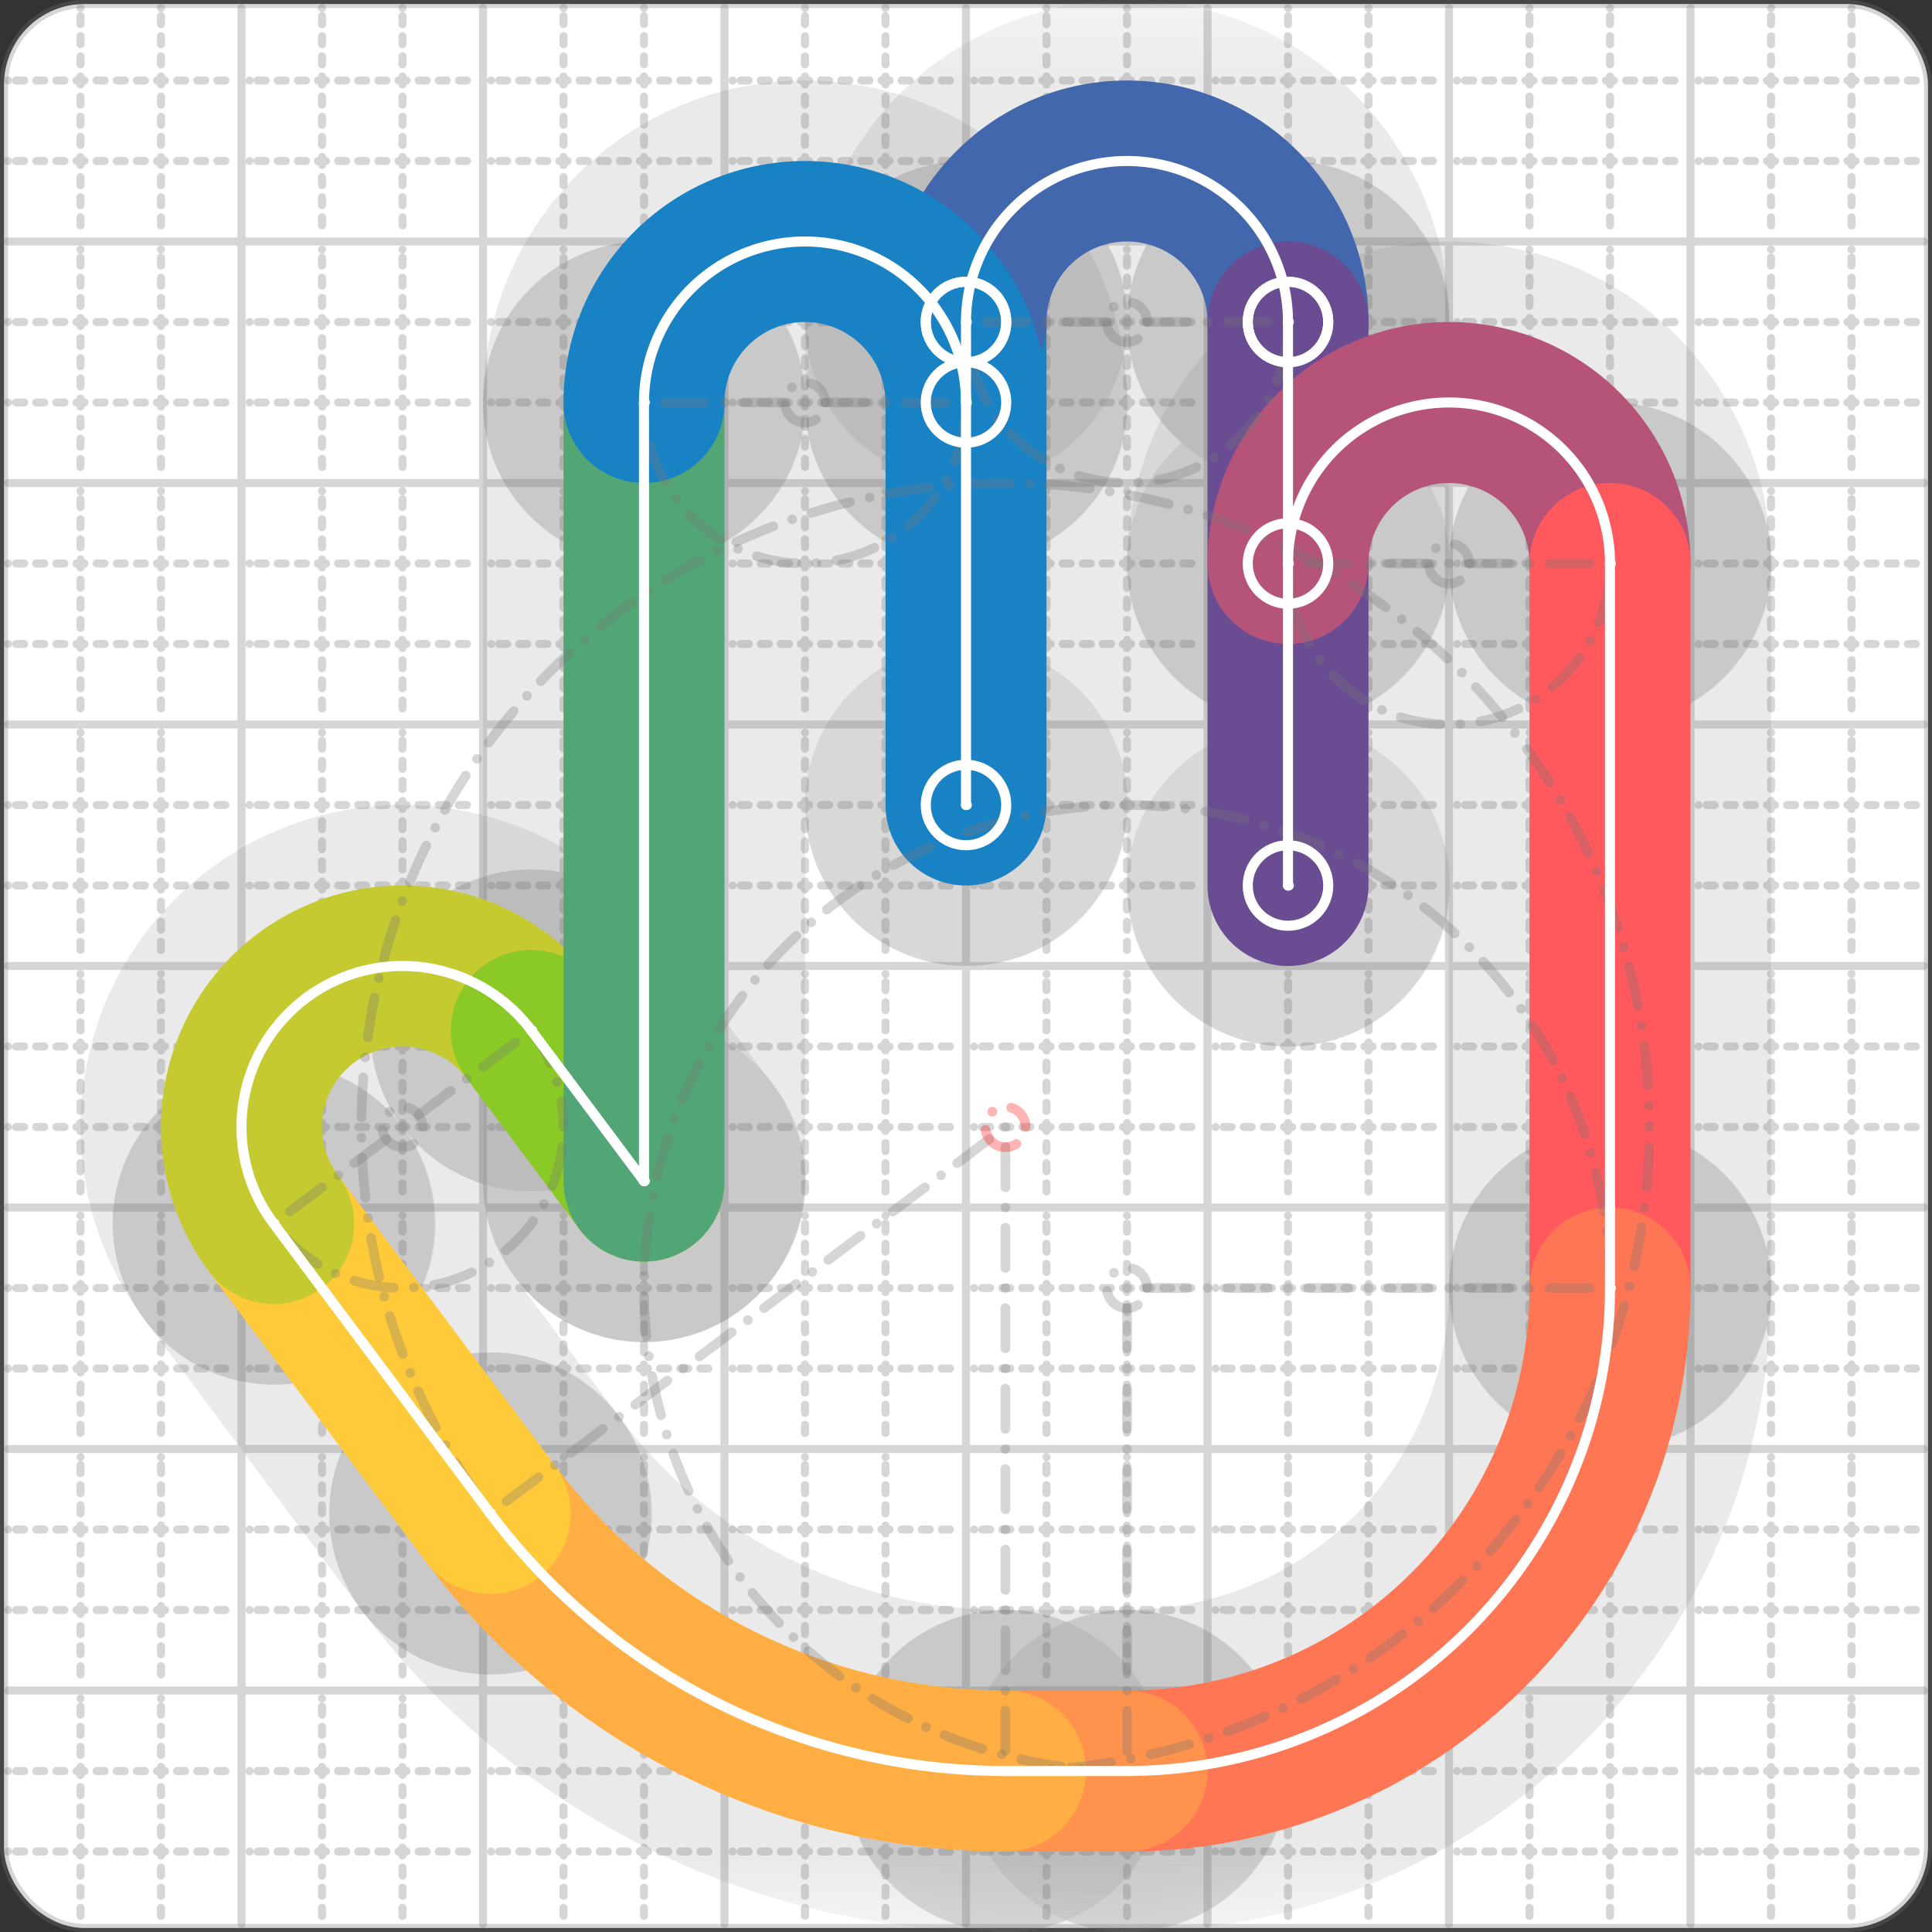 <svg xmlns="http://www.w3.org/2000/svg" width="24" height="24" viewBox="0 0 24 24" fill="none" stroke="currentColor" stroke-width="2" stroke-linecap="round" stroke-linejoin="round"><rect x="0" y="0" width="24" height="24" fill="#333333" stroke="none"/><style>
  @media screen and (prefers-color-scheme: light) {
    .svg-preview-grid-rect { fill: none }
  }
  @media screen and (prefers-color-scheme: dark) {
    .svg-preview-grid-rect { fill: none }
    .svg
    .svg-preview-grid-group,
    .svg-preview-radii-group,
    .svg-preview-shadow-mask-group,
    .svg-preview-shadow-group {
      stroke: #fff;
    }
  }
</style><g class="svg-preview-grid-group" stroke-linecap="butt" stroke-width="0.1" stroke="#777" stroke-opacity="0.3"><rect class="svg-preview-grid-rect" width="23.9" height="23.9" x="0.05" y="0.05" rx="1" fill="#fff"></rect><path stroke-dasharray="0 0.1 0.1 0.15 0.1 0.15 0.1 0.15 0.1 0.15 0.1 0.15 0.1 0.15 0.1 0.15 0.1 0.15 0.1 0.15 0.1 0.15 0.1 0.15 0 0.15" stroke-width="0.1" d="M0.1 1h23.8M1 0.1v23.8M0.1 2h23.8M2 0.1v23.8M0.1 4h23.8M4 0.1v23.8M0.1 5h23.8M5 0.1v23.8M0.1 7h23.8M7 0.1v23.8M0.1 8h23.8M8 0.1v23.8M0.1 10h23.8M10 0.1v23.8M0.1 11h23.8M11 0.1v23.8M0.1 13h23.8M13 0.1v23.8M0.1 14h23.8M14 0.1v23.8M0.1 16h23.8M16 0.1v23.8M0.1 17h23.8M17 0.1v23.8M0.1 19h23.8M19 0.1v23.8M0.1 20h23.8M20 0.1v23.8M0.1 22h23.8M22 0.1v23.8M0.1 23h23.8M23 0.1v23.8"></path><path d="M0.1 3h23.8M3 0.1v23.8M0.1 6h23.8M6 0.1v23.8M0.1 9h23.8M9 0.1v23.8M0.1 12h23.8M12 0.1v23.8M0.1 15h23.8M15 0.1v23.8M0.1 18h23.8M18 0.1v23.8M0.1 21h23.8M21 0.1v23.8"></path></g><g class="svg-preview-shadow-mask-group" stroke-width="4" stroke="#777" stroke-opacity="0.15"><mask id="svg-preview-shadow-mask-0" maskUnits="userSpaceOnUse" stroke-opacity="1" stroke-width="4" stroke="#000"><rect x="0" y="0" width="24" height="24" fill="#fff" stroke="none" rx="1"></rect><path d="M12 10h.01M12 4h.01"></path></mask><mask id="svg-preview-shadow-mask-1" maskUnits="userSpaceOnUse" stroke-opacity="1" stroke-width="4" stroke="#000"><rect x="0" y="0" width="24" height="24" fill="#fff" stroke="none" rx="1"></rect><path d="M12 4h.01M16 4h.01"></path></mask><mask id="svg-preview-shadow-mask-2" maskUnits="userSpaceOnUse" stroke-opacity="1" stroke-width="4" stroke="#000"><rect x="0" y="0" width="24" height="24" fill="#fff" stroke="none" rx="1"></rect><path d="M16 4h.01M16 11h.01"></path></mask><mask id="svg-preview-shadow-mask-3" maskUnits="userSpaceOnUse" stroke-opacity="1" stroke-width="4" stroke="#000"><rect x="0" y="0" width="24" height="24" fill="#fff" stroke="none" rx="1"></rect><path d="M16 7h.01M20 7h.01M20 16h.01M14 22h.01M12.49 22h.01M6.09 18.8h.01M3.4 15.2h.01M6.6 12.8h.01M8 14.672h.01M8 5h.01M12 5h.01"></path></mask></g><g class="svg-preview-shadow-group" stroke-width="4" stroke="#777" stroke-opacity="0.15"><path mask="url(#svg-preview-shadow-mask-0)" d="M 12 10 L 12 4"></path><path mask="url(#svg-preview-shadow-mask-1)" d="M 12 4 A2 2 0 0 1 16 4"></path><path mask="url(#svg-preview-shadow-mask-2)" d="M 16 4 L 16 11"></path><path mask="url(#svg-preview-shadow-mask-3)" d="M 16 7 A2 2 0 0 1 20 7"></path><path mask="url(#svg-preview-shadow-mask-3)" d="M 20 7 L 20 16"></path><path mask="url(#svg-preview-shadow-mask-3)" d="M 20 16 A6 6 0 0 1 14 22"></path><path mask="url(#svg-preview-shadow-mask-3)" d="M 14 22 L 12.49 22"></path><path mask="url(#svg-preview-shadow-mask-3)" d="M 12.49 22 A8 8 0 0 1 6.09 18.8"></path><path mask="url(#svg-preview-shadow-mask-3)" d="M 6.09 18.8 L 3.4 15.2"></path><path mask="url(#svg-preview-shadow-mask-3)" d="M 3.4 15.2 A2 2 0 0 1 6.6 12.8"></path><path mask="url(#svg-preview-shadow-mask-3)" d="M 6.6 12.8 L 8 14.672"></path><path mask="url(#svg-preview-shadow-mask-3)" d="M 8 14.672 L 8 5"></path><path mask="url(#svg-preview-shadow-mask-3)" d="M 8 5 A2 2 0 0 1 12 5"></path><path d="M12 10h.01M12 4h.01M16 4h.01M16 11h.01M16 7h.01M20 7h.01M20 16h.01M14 22h.01M12.49 22h.01M6.09 18.8h.01M3.4 15.2h.01M6.6 12.8h.01M8 14.672h.01M8 5h.01M12 5h.01"></path></g><g class="svg-preview-handles-group" stroke-width="0.12" stroke="#777" stroke-opacity="0.6"></g><g class="svg-preview-colored-path-group"><path d="M 12 10 L 12 4" stroke="#1982c4"></path><path d="M 12 4 A2 2 0 0 1 16 4" stroke="#4267AC"></path><path d="M 16 4 L 16 11" stroke="#6a4c93"></path><path d="M 16 7 A2 2 0 0 1 20 7" stroke="#B55379"></path><path d="M 20 7 L 20 16" stroke="#FF595E"></path><path d="M 20 16 A6 6 0 0 1 14 22" stroke="#FF7655"></path><path d="M 14 22 L 12.49 22" stroke="#ff924c"></path><path d="M 12.49 22 A8 8 0 0 1 6.09 18.8" stroke="#FFAE43"></path><path d="M 6.09 18.8 L 3.4 15.2" stroke="#ffca3a"></path><path d="M 3.4 15.2 A2 2 0 0 1 6.6 12.8" stroke="#C5CA30"></path><path d="M 6.6 12.8 L 8 14.672" stroke="#8ac926"></path><path d="M 8 14.672 L 8 5" stroke="#52A675"></path><path d="M 8 5 A2 2 0 0 1 12 5" stroke="#1982c4"></path></g><g class="svg-preview-radii-group" stroke-width="0.12" stroke-dasharray="0 0.25 0.25" stroke="#777" stroke-opacity="0.3"><path d="M12 4 14 4 16 4"></path><circle cy="4" cx="14" r="0.25" stroke-dasharray="0"></circle><circle cy="4" cx="14" r="2"></circle><path d="M16 7 18 7 20 7"></path><circle cy="7" cx="18" r="0.25" stroke-dasharray="0"></circle><circle cy="7" cx="18" r="2"></circle><path d="M20 16 14 16 14 22"></path><circle cy="16" cx="14" r="0.25" stroke-dasharray="0"></circle><circle cy="16" cx="14" r="6"></circle><path d="M12.49 22 12.49 14 6.09 18.8"></path><circle cy="14" cx="12.49" r="0.25" stroke-dasharray="0" stroke="red"></circle><circle cy="14" cx="12.49" r="8"></circle><path d="M3.4 15.2 5 14 6.6 12.8"></path><circle cy="14" cx="5" r="0.25" stroke-dasharray="0"></circle><circle cy="14" cx="5" r="2"></circle><path d="M8 5 10 5 12 5"></path><circle cy="5" cx="10" r="0.25" stroke-dasharray="0"></circle><circle cy="5" cx="10" r="2"></circle></g><g class="svg-preview-control-path-marker-mask-group" stroke-width="1" stroke="#000"><mask id="svg-preview-control-path-marker-mask-0" maskUnits="userSpaceOnUse"><rect x="0" y="0" width="24" height="24" fill="#fff" stroke="none" rx="1"></rect><path d="M12 10h.01"></path><path d="M12 4h.01"></path></mask><mask id="svg-preview-control-path-marker-mask-1" maskUnits="userSpaceOnUse"><rect x="0" y="0" width="24" height="24" fill="#fff" stroke="none" rx="1"></rect><path d="M12 4h.01"></path><path d="M16 4h.01"></path></mask><mask id="svg-preview-control-path-marker-mask-2" maskUnits="userSpaceOnUse"><rect x="0" y="0" width="24" height="24" fill="#fff" stroke="none" rx="1"></rect><path d="M16 4h.01"></path><path d="M16 11h.01"></path></mask><mask id="svg-preview-control-path-marker-mask-3" maskUnits="userSpaceOnUse"><rect x="0" y="0" width="24" height="24" fill="#fff" stroke="none" rx="1"></rect><path d="M16 7h.01"></path><path d="M20 7h.01"></path></mask><mask id="svg-preview-control-path-marker-mask-4" maskUnits="userSpaceOnUse"><rect x="0" y="0" width="24" height="24" fill="#fff" stroke="none" rx="1"></rect><path d="M20 7h.01"></path><path d="M20 16h.01"></path></mask><mask id="svg-preview-control-path-marker-mask-5" maskUnits="userSpaceOnUse"><rect x="0" y="0" width="24" height="24" fill="#fff" stroke="none" rx="1"></rect><path d="M20 16h.01"></path><path d="M14 22h.01"></path></mask><mask id="svg-preview-control-path-marker-mask-6" maskUnits="userSpaceOnUse"><rect x="0" y="0" width="24" height="24" fill="#fff" stroke="none" rx="1"></rect><path d="M14 22h.01"></path><path d="M12.49 22h.01"></path></mask><mask id="svg-preview-control-path-marker-mask-7" maskUnits="userSpaceOnUse"><rect x="0" y="0" width="24" height="24" fill="#fff" stroke="none" rx="1"></rect><path d="M12.49 22h.01"></path><path d="M6.09 18.8h.01"></path></mask><mask id="svg-preview-control-path-marker-mask-8" maskUnits="userSpaceOnUse"><rect x="0" y="0" width="24" height="24" fill="#fff" stroke="none" rx="1"></rect><path d="M6.09 18.8h.01"></path><path d="M3.4 15.2h.01"></path></mask><mask id="svg-preview-control-path-marker-mask-9" maskUnits="userSpaceOnUse"><rect x="0" y="0" width="24" height="24" fill="#fff" stroke="none" rx="1"></rect><path d="M3.4 15.2h.01"></path><path d="M6.6 12.8h.01"></path></mask><mask id="svg-preview-control-path-marker-mask-10" maskUnits="userSpaceOnUse"><rect x="0" y="0" width="24" height="24" fill="#fff" stroke="none" rx="1"></rect><path d="M6.6 12.8h.01"></path><path d="M8 14.672h.01"></path></mask><mask id="svg-preview-control-path-marker-mask-11" maskUnits="userSpaceOnUse"><rect x="0" y="0" width="24" height="24" fill="#fff" stroke="none" rx="1"></rect><path d="M8 14.672h.01"></path><path d="M8 5h.01"></path></mask><mask id="svg-preview-control-path-marker-mask-12" maskUnits="userSpaceOnUse"><rect x="0" y="0" width="24" height="24" fill="#fff" stroke="none" rx="1"></rect><path d="M8 5h.01"></path><path d="M12 5h.01"></path></mask></g><g class="svg-preview-control-path-group" stroke="#fff" stroke-width="0.125"><path mask="url(#svg-preview-control-path-marker-mask-0)" d="M 12 10 L 12 4"></path><path mask="url(#svg-preview-control-path-marker-mask-1)" d="M 12 4 A2 2 0 0 1 16 4"></path><path mask="url(#svg-preview-control-path-marker-mask-2)" d="M 16 4 L 16 11"></path><path mask="url(#svg-preview-control-path-marker-mask-3)" d="M 16 7 A2 2 0 0 1 20 7"></path><path mask="url(#svg-preview-control-path-marker-mask-4)" d="M 20 7 L 20 16"></path><path mask="url(#svg-preview-control-path-marker-mask-5)" d="M 20 16 A6 6 0 0 1 14 22"></path><path mask="url(#svg-preview-control-path-marker-mask-6)" d="M 14 22 L 12.49 22"></path><path mask="url(#svg-preview-control-path-marker-mask-7)" d="M 12.49 22 A8 8 0 0 1 6.09 18.8"></path><path mask="url(#svg-preview-control-path-marker-mask-8)" d="M 6.09 18.8 L 3.4 15.2"></path><path mask="url(#svg-preview-control-path-marker-mask-9)" d="M 3.4 15.2 A2 2 0 0 1 6.6 12.8"></path><path mask="url(#svg-preview-control-path-marker-mask-10)" d="M 6.6 12.8 L 8 14.672"></path><path mask="url(#svg-preview-control-path-marker-mask-11)" d="M 8 14.672 L 8 5"></path><path mask="url(#svg-preview-control-path-marker-mask-12)" d="M 8 5 A2 2 0 0 1 12 5"></path></g><g class="svg-preview-control-path-marker-group" stroke="#fff" stroke-width="0.125"><path d="M12 10h.01M12 4h.01M12 4h.01M16 4h.01M16 4h.01M16 11h.01M16 7h.01M20 7h.01M20 7h.01M20 16h.01M20 16h.01M14 22h.01M14 22h.01M12.49 22h.01M12.49 22h.01M6.09 18.8h.01M6.09 18.8h.01M3.4 15.2h.01M3.4 15.2h.01M6.6 12.8h.01M6.6 12.8h.01M8 14.672h.01M8 14.672h.01M8 5h.01M8 5h.01M12 5h.01"></path><circle cx="12" cy="10" r="0.5"></circle><circle cx="12" cy="4" r="0.5"></circle><circle cx="12" cy="4" r="0.5"></circle><circle cx="16" cy="4" r="0.5"></circle><circle cx="16" cy="4" r="0.5"></circle><circle cx="16" cy="11" r="0.5"></circle><circle cx="16" cy="7" r="0.5"></circle><circle cx="12" cy="5" r="0.5"></circle></g><g class="svg-preview-handles-group" stroke-width="0.12" stroke="#FFF" stroke-opacity="0.3"></g></svg>